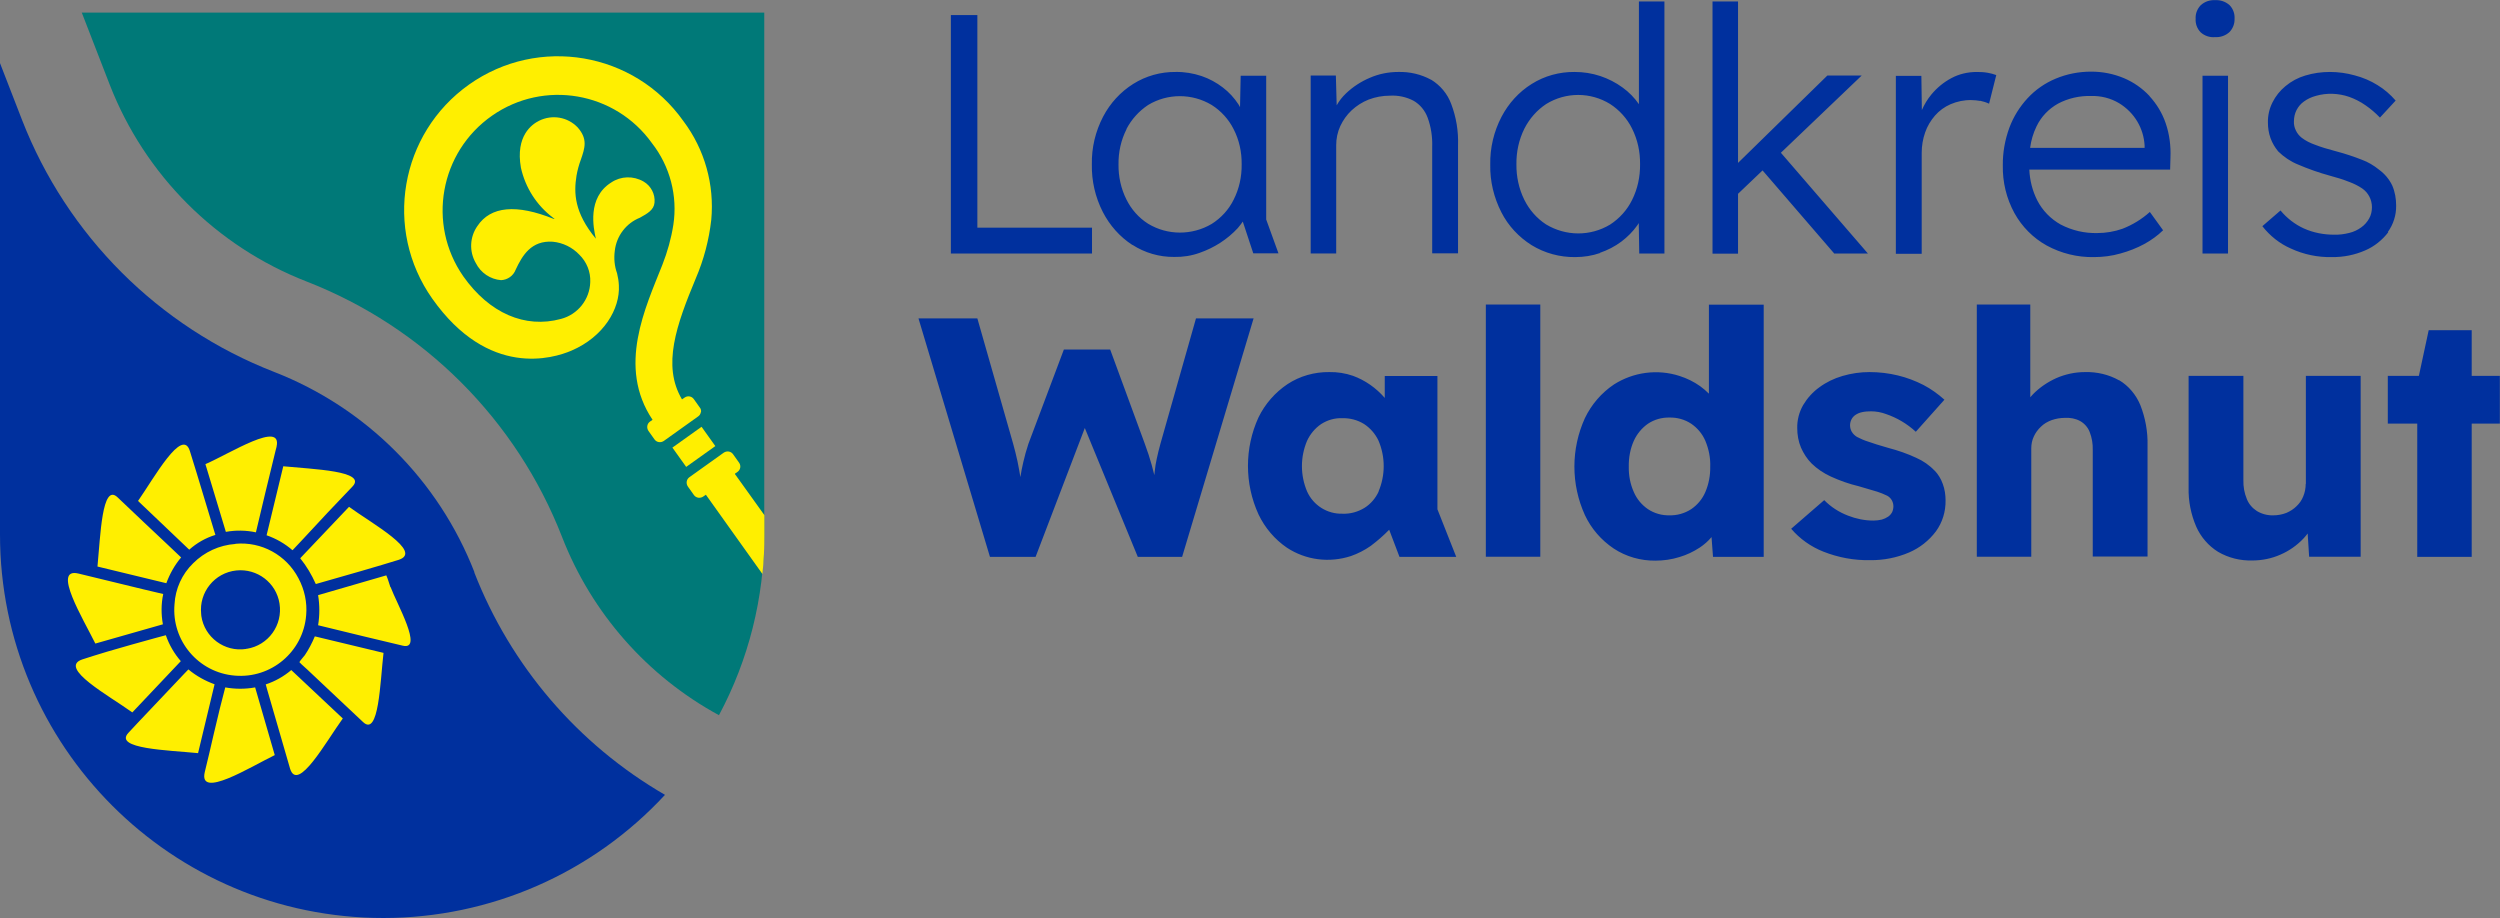 <?xml version="1.0" encoding="UTF-8"?>
<svg id="Ebene_1" xmlns="http://www.w3.org/2000/svg" xmlns:xlink="http://www.w3.org/1999/xlink" viewBox="0 0 152.86 56.13">
  <rect x="0" y="0" width="152.86" height="56.13" fill="#808080" stroke="none"/>
  <defs>
    <style>
      .cls-1 {
        fill: #ffef00;
      }

      .cls-2 {
        fill: none;
      }

      .cls-3 {
        fill: #007978;
      }

      .cls-4 {
        fill: #00309e;
      }

      .cls-5 {
        clip-path: url(#clippath);
      }
    </style>
    <clipPath id="clippath">
      <rect class="cls-2" x="0" y="0" width="152.86" height="56.13"/>
    </clipPath>
  </defs>
  <g class="cls-5">
    <g id="Gruppe_384">
      <path id="Pfad_445" class="cls-3" d="M5,.77l1.71,4.41c2.15,5.52,6.51,9.88,12.03,12.03,7.17,2.79,12.84,8.46,15.63,15.63,1.81,4.65,5.21,8.51,9.59,10.89,1.82-3.4,2.77-7.2,2.77-11.06V.77H5Z"/>
      <path id="Pfad_446" class="cls-4" d="M29.01,34.99c-2.19-5.62-6.63-10.06-12.25-12.25C9.69,19.99,4.1,14.4,1.35,7.34L0,3.86v28.82c0,12.95,10.49,23.45,23.44,23.45,6.54,0,12.78-2.73,17.22-7.53-5.32-3.08-9.43-7.88-11.66-13.6"/>
      <path id="Pfad_447" class="cls-1" d="M15.65,32.54c.4-1.67.72-3.06,1.2-4.99l.06-.23v.05s0-.03,0-.03c0-.01,0-.02,0-.03h0c.36-1.63-2.85.42-4.35,1.07l1.25,4.14c.61-.11,1.23-.1,1.84.03M13.17,32.71l-1.14-3.77c-.13-.44-.27-.89-.42-1.36-.46-1.49-2.18,1.63-3.17,3.05l3.13,2.98c.46-.41,1-.72,1.59-.9M17.89,33.64l.63-.67c1.01-1.1,2.04-2.19,3.03-3.22.92-.96-2.42-1.06-4.23-1.24l-1.02,4.22c.58.2,1.12.51,1.58.91M11.07,34.08l-.78-.74c-1.01-.94-1.99-1.88-3.1-2.93-.96-.92-1.05,2.41-1.23,4.23l4.21,1.02c.21-.57.51-1.11.9-1.57M18.36,34.14c.39.48.7,1.01.95,1.57,1.7-.48,3.92-1.12,5.07-1.48,1.51-.49-1.64-2.22-3.04-3.24l-2.98,3.14ZM14.39,33.26c-.98.07-1.89.49-2.58,1.18-.68.66-1.09,1.56-1.14,2.51-.19,2.22,1.46,4.18,3.69,4.36,2.22.19,4.18-1.46,4.36-3.69.07-.78-.1-1.57-.47-2.26-.74-1.42-2.26-2.26-3.86-2.11M15.04,39.68c-1.31.2-2.54-.71-2.73-2.02,0-.04-.01-.08-.01-.12-.14-1.33.82-2.52,2.15-2.66,1.28-.13,2.44.75,2.64,2.02.21,1.32-.68,2.56-2,2.77-.02,0-.03,0-.05,0M9.96,38.17c-.11-.61-.11-1.24.02-1.85-1.73-.4-2.8-.68-5.18-1.25-1.65-.4.29,2.78,1.03,4.28l4.14-1.18ZM23.87,35.9c-.06-.16-.14-.48-.25-.72l-4.17,1.21c.1.61.1,1.23,0,1.84,1.73.42,4.04.99,5.18,1.25,1.27.3-.37-2.57-.75-3.59M11.06,40.43c-.41-.47-.72-1.01-.92-1.59-.19.05-.4.11-.6.16l-2.97.84c-.63.19-1.18.36-1.54.48-1.5.51,1.66,2.23,3.06,3.24l2.97-3.14ZM18.62,40.08c-.06.08-.31.37-.31.4,0,.02.02.04.04.05h0c.05.06.13.13.21.21l-.15-.15.16.15c.09.08.18.16.22.2,1.13,1.08,2.35,2.2,3.41,3.21.97.92,1.04-2.42,1.25-4.23l-4.2-1.01c-.17.41-.38.81-.63,1.18M11.52,40.93c-.09.09-.18.18-.27.28l-2.85,3.01c-.18.19-.36.39-.55.59-.92.98,2.44,1.06,4.26,1.24l1.01-4.21c-.58-.21-1.12-.51-1.59-.9M16.25,41.85c.02.09.05.17.07.26l1.42,4.9c.47,1.46,2.2-1.67,3.22-3.08l-3.15-2.96c-.46.39-.99.69-1.57.88M13.77,42.04c-.11.42-.22.85-.33,1.29l-.1.43.1-.43c-.13.52-.25,1.05-.38,1.59h0c-.17.75-.35,1.51-.54,2.29-.39,1.67,2.78-.31,4.28-1.04l-1.2-4.14c-.6.11-1.22.11-1.83,0M6.57,39.84l2.97-.84c-.95.26-2.05.57-2.97.84"/>
      <rect id="Rechteck_2018" class="cls-1" x="41.33" y="26.6" width="2.19" height="1.45" transform="translate(-7.98 29.73) rotate(-35.52)"/>
      <path id="Pfad_448" class="cls-1" d="M42.86,25.22c.02-.11,0-.22-.07-.3l-.37-.52c-.13-.18-.38-.22-.56-.09,0,0,0,0,0,0l-.16.11c-1.23-2.07-.34-4.55.84-7.39.49-1.14.81-2.35.95-3.59.2-2.15-.4-4.3-1.7-6.03-3-4.24-8.87-5.24-13.11-2.24-4.23,3-5.24,8.85-2.25,13.09,3.44,4.87,7.39,3.66,8.51,3.18,1.98-.85,2.98-2.56,2.9-3.99-.01-.25-.05-.5-.11-.74-.16-.44-.2-.91-.14-1.37.1-.91.69-1.69,1.54-2.03.45-.25.85-.47.89-.92.05-.52-.22-1.03-.67-1.29-.62-.36-1.39-.34-1.98.06-1.48.93-1.08,2.8-.94,3.42,0,0,0,0,0,.01-1.32-1.6-1.35-2.79-1.18-3.85.06-.34.15-.67.27-.99.24-.7.43-1.25-.2-1.96-.61-.64-1.56-.8-2.35-.41-.45.22-1.46.93-1.12,2.87.27,1.22.96,2.3,1.95,3.05l.11.09h-.04c-2.3-.93-3.87-.78-4.68.43-.47.67-.51,1.55-.1,2.26.3.6.89,1,1.55,1.05h0c.4-.02.75-.27.89-.64.41-.88.96-1.8,2.27-1.71.62.06,1.19.34,1.62.79.45.44.7,1.05.67,1.68-.03,1.06-.76,1.98-1.79,2.25-2.2.6-4.38-.35-5.97-2.6-2.23-3.2-1.44-7.6,1.76-9.83,3.17-2.21,7.52-1.46,9.77,1.68,1.11,1.42,1.58,3.23,1.31,5-.13.83-.36,1.65-.67,2.44-1.03,2.61-2.78,6.23-.6,9.48l-.16.11c-.18.13-.22.38-.09.57l.37.52c.13.18.38.22.57.09l2.1-1.5c.09-.06.15-.16.16-.26"/>
      <path id="Pfad_449" class="cls-4" d="M87.51,4.88c-.62-.34-1.32-.5-2.02-.48-.6,0-1.19.12-1.74.36-.54.23-1.03.55-1.45.95-.23.22-.42.46-.57.73l-.05-1.82h-1.54v10.88h1.56v-6.62c0-.4.08-.8.25-1.17.17-.36.4-.69.69-.96.3-.28.66-.51,1.04-.66.42-.16.86-.24,1.31-.24.5-.03,1,.08,1.44.31.4.23.7.6.86,1.03.21.57.3,1.18.28,1.78v6.52h1.58v-6.6c.03-.87-.11-1.73-.42-2.54-.23-.62-.67-1.14-1.23-1.48M84.66,24.32c-.52-.6-1.19-1.07-1.93-1.34-.46-.16-.96-.24-1.45-.23-.91-.01-1.8.24-2.56.74-.76.51-1.37,1.21-1.77,2.03-.86,1.88-.86,4.05,0,5.93.39.82.99,1.53,1.74,2.04,1.16.76,2.59.94,3.91.51.43-.15.84-.36,1.21-.62.4-.3.78-.63,1.13-.99l.63,1.66h3.47l-1.15-2.91v-8.15h-3.22v1.34ZM84.3,30.05c-.19.41-.49.77-.88,1.01-.4.24-.86.37-1.33.35-.93.03-1.79-.51-2.17-1.36-.42-.99-.42-2.11,0-3.1.19-.41.49-.77.86-1.02.39-.25.84-.38,1.3-.36.47-.01.93.11,1.33.36.38.25.69.61.88,1.02.42.99.42,2.11,0,3.1M69.24,14.97c.76.49,1.65.75,2.56.74.53.01,1.05-.07,1.55-.25.89-.31,1.69-.82,2.33-1.51.11-.13.21-.26.31-.4l.64,1.94h1.54l-.75-2.07V4.63h-1.56l-.04,1.92c-.03-.05-.06-.11-.09-.16-.26-.4-.58-.75-.96-1.04-.39-.3-.83-.54-1.3-.7-.51-.17-1.05-.26-1.58-.25-.92-.01-1.82.24-2.6.73-.78.49-1.41,1.18-1.84,2-.47.9-.71,1.9-.69,2.92-.02,1.01.21,2.01.67,2.91.42.82,1.04,1.52,1.81,2.02M68.87,7.9c.31-.6.77-1.11,1.33-1.48,1.19-.72,2.69-.72,3.89,0,.57.36,1.04.88,1.34,1.48.34.66.5,1.4.49,2.15.01.75-.15,1.49-.49,2.16-.3.61-.77,1.12-1.34,1.48-1.2.71-2.7.71-3.89-.01-.57-.36-1.03-.88-1.33-1.49-.33-.66-.49-1.4-.48-2.14-.01-.74.15-1.48.49-2.15M135.44,2.27c.32.02.64-.09.88-.31.21-.22.32-.51.31-.81.02-.31-.09-.62-.31-.84-.24-.21-.55-.32-.88-.3-.32-.02-.64.09-.88.31-.21.22-.33.52-.31.83-.02.3.09.6.3.82.24.22.56.33.89.3M134.67,15.5h1.56V4.63h-1.56v10.88ZM66.76,13.92h-7V.92h-1.62v14.58h8.63v-1.58ZM73.13,19.46l-2.17,7.65c-.1.35-.17.66-.23.93-.06.27-.1.52-.12.74-.01.09-.02.18-.03.27-.05-.2-.1-.41-.16-.62-.11-.4-.25-.83-.42-1.29l-2.12-5.77h-2.83l-2.17,5.77c-.13.39-.23.76-.31,1.11-.07.29-.13.6-.18.92-.05-.31-.11-.64-.18-.98-.08-.35-.16-.7-.26-1.05l-2.19-7.67h-3.6l4.37,14.58h2.79l3.01-7.88,3.24,7.88h2.71l4.37-14.58h-3.52ZM90.85,34.04h3.33v-15.42h-3.33v15.42ZM112.17,15.5h2.04l-5.32-6.16,4.94-4.72h-2.1l-5.46,5.34V.09h-1.56v15.42h1.56v-3.66l1.5-1.43,4.39,5.09ZM146,14.19c.34-.47.52-1.04.51-1.62,0-.42-.07-.84-.24-1.23-.18-.38-.46-.71-.8-.96-.32-.26-.67-.47-1.05-.61-.51-.2-1.02-.37-1.55-.51-.53-.14-.97-.27-1.32-.41-.29-.1-.57-.24-.82-.43-.15-.12-.27-.27-.35-.44-.09-.18-.13-.37-.12-.56,0-.24.05-.47.16-.69.11-.21.26-.39.46-.53.22-.16.47-.27.73-.34.66-.19,1.37-.16,2.02.06.36.13.7.3,1.01.52.32.22.61.47.88.75l.96-1.04c-.32-.37-.69-.69-1.1-.94-.43-.27-.9-.47-1.4-.6-.5-.14-1.01-.21-1.52-.21-.51,0-1.02.07-1.51.22-.44.13-.85.35-1.21.65-.33.27-.6.61-.79.99-.19.38-.29.8-.28,1.23,0,.33.05.65.16.96.11.3.27.57.47.81.35.34.76.62,1.21.8.63.27,1.28.5,1.94.68.41.11.81.23,1.21.39.27.1.53.23.77.39.38.26.6.69.6,1.15,0,.24-.05.48-.17.69-.12.21-.28.4-.48.54-.22.16-.47.28-.73.34-.31.08-.62.12-.94.11-.63,0-1.26-.12-1.84-.38-.55-.25-1.04-.63-1.43-1.1l-1.11.96c.46.59,1.06,1.07,1.75,1.37.78.36,1.64.54,2.5.52.7.01,1.4-.13,2.04-.41.56-.24,1.04-.63,1.41-1.11M131.43,5.87c-.44-.47-.97-.84-1.56-1.09-.64-.27-1.32-.4-2.01-.4-.74,0-1.48.14-2.17.43-.65.27-1.24.68-1.72,1.2-.48.52-.86,1.13-1.11,1.8-.27.74-.41,1.52-.4,2.3-.02,1.02.22,2.02.71,2.92.46.83,1.14,1.52,1.97,1.98.88.48,1.88.73,2.89.71.55,0,1.1-.07,1.62-.22.51-.14,1-.33,1.46-.58.42-.23.81-.51,1.15-.84l-.81-1.12c-.49.44-1.06.79-1.68,1.03-.49.17-1.01.26-1.53.26-.78.02-1.55-.16-2.24-.52-.61-.34-1.11-.85-1.43-1.47-.3-.59-.46-1.23-.49-1.89h8.61l.02-.73c.03-.71-.06-1.43-.29-2.1-.21-.62-.55-1.18-.99-1.66M131.13,9.04h-7c.06-.46.19-.9.39-1.31.28-.59.74-1.07,1.31-1.39.62-.33,1.32-.49,2.02-.47.6-.02,1.2.13,1.72.44.46.28.85.67,1.12,1.13.26.44.41.94.44,1.45v.15ZM140.98,29.59c0,.26-.05.52-.15.76-.09.23-.23.43-.41.6-.18.18-.39.31-.62.41-.26.1-.53.15-.8.15-.35.01-.7-.08-1-.26-.28-.18-.5-.43-.62-.74-.15-.36-.22-.75-.21-1.15v-6.38h-3.35v6.83c-.02.82.14,1.64.47,2.4.28.63.75,1.17,1.33,1.53.63.37,1.36.55,2.09.53.6,0,1.19-.12,1.73-.36.53-.23,1-.56,1.4-.98.09-.1.18-.2.26-.31l.09,1.42h3.15v-11.06h-3.35v6.6ZM151.13,22.98v-2.79h-2.63l-.6,2.79h-1.9v2.92h1.8v8.15h3.33v-8.15h1.72v-2.92h-1.72ZM121.07,6.16c.19.04.38.1.55.18l.44-1.75c-.17-.06-.34-.11-.52-.14-.22-.04-.44-.05-.67-.05-.54,0-1.08.12-1.56.38-.47.25-.88.59-1.22,1-.24.29-.43.61-.58.95l-.03-2.09h-1.56v10.88h1.58v-6.17c0-.43.07-.85.21-1.25.13-.38.34-.73.6-1.03.26-.3.59-.54.96-.7.4-.17.83-.26,1.27-.25.18,0,.36.02.53.05M118.29,28.78c-.32-.34-.7-.6-1.13-.79-.54-.25-1.11-.45-1.69-.6-.53-.15-.94-.28-1.25-.39-.23-.07-.45-.17-.67-.28-.13-.08-.24-.18-.32-.31-.07-.12-.11-.26-.11-.4,0-.26.12-.5.33-.64.12-.08.26-.14.41-.17.18-.04.37-.05.55-.05.31,0,.62.06.92.17.67.23,1.29.6,1.81,1.08l1.75-1.96c-.39-.35-.82-.66-1.28-.9-.49-.25-1.01-.45-1.55-.58-.57-.14-1.16-.21-1.75-.21-.56,0-1.12.08-1.66.24-.51.15-.99.38-1.42.7-.4.29-.73.66-.98,1.08-.24.42-.37.91-.36,1.4,0,.41.07.82.23,1.2.16.36.37.69.65.97.34.33.74.6,1.18.8.55.25,1.11.45,1.7.59.46.13.83.24,1.12.33.21.07.42.15.62.25.24.13.38.38.38.65,0,.13-.03.25-.08.36-.06.11-.14.2-.24.27-.12.08-.25.14-.39.18-.17.04-.35.06-.52.06-.53,0-1.05-.11-1.54-.3-.55-.21-1.05-.53-1.46-.95l-2.02,1.75c.53.62,1.21,1.1,1.97,1.4.91.36,1.88.54,2.86.52.82.01,1.63-.15,2.38-.47.65-.28,1.21-.72,1.64-1.29.4-.55.6-1.21.59-1.89,0-.34-.05-.69-.17-1.01-.11-.31-.28-.59-.5-.82M104.49,24.07c-.17-.17-.35-.32-.54-.46-.38-.27-.81-.48-1.25-.62-1.35-.44-2.83-.24-4.02.52-.76.51-1.37,1.22-1.77,2.05-.86,1.89-.86,4.05,0,5.94.39.83,1,1.53,1.76,2.04.76.5,1.65.75,2.55.74.5,0,.99-.07,1.47-.22.44-.13.86-.33,1.24-.58.27-.18.51-.39.72-.64l.09,1.21h3.1v-15.42h-3.35v5.44ZM104.27,30.09c-.18.42-.48.78-.86,1.04-.4.26-.86.39-1.33.38-.47.01-.93-.12-1.32-.38-.38-.26-.68-.62-.86-1.04-.22-.49-.32-1.02-.31-1.56-.01-.54.09-1.09.31-1.58.19-.42.49-.78.86-1.04.39-.26.85-.39,1.32-.38.47-.01.94.12,1.33.38.38.26.68.62.86,1.04.21.5.32,1.04.3,1.58.01.54-.09,1.07-.3,1.56M97.82,15.46c.47-.16.92-.39,1.32-.69.37-.28.7-.61.97-.99.03-.05.06-.09.09-.14l.03,1.86h1.54V.09h-1.56v6.28c-.27-.39-.61-.74-1-1.02-.41-.3-.88-.54-1.36-.7-.51-.17-1.04-.25-1.57-.25-.93-.01-1.84.24-2.62.73-.79.49-1.42,1.19-1.85,2.01-.47.9-.71,1.91-.69,2.93-.02,1.01.22,2.01.68,2.91.42.83,1.07,1.52,1.85,2.01.8.49,1.72.74,2.66.73.52,0,1.04-.08,1.53-.25M93.2,12.21c-.33-.67-.49-1.42-.48-2.17-.01-.75.15-1.5.49-2.18.31-.61.77-1.13,1.33-1.5,1.2-.74,2.71-.74,3.91,0,.57.37,1.04.89,1.34,1.5.34.68.5,1.42.49,2.18.01.76-.15,1.51-.49,2.19-.3.61-.77,1.13-1.34,1.5-1.21.73-2.71.72-3.92-.01-.57-.37-1.03-.9-1.33-1.51M129.58,23.26c-.64-.36-1.37-.53-2.1-.51-.6,0-1.2.13-1.75.37-.53.24-1.02.57-1.43.99-.06.06-.1.12-.16.18v-5.67h-3.27v15.42h3.33v-6.63c0-.25.05-.5.16-.73.1-.22.25-.42.43-.59.18-.18.41-.31.65-.4.26-.09.54-.14.81-.14.33-.02.66.04.95.2.26.15.46.38.57.66.14.35.2.73.19,1.1v6.52h3.35v-6.79c.02-.84-.13-1.68-.44-2.47-.26-.63-.71-1.17-1.29-1.52"/>
      <path id="Pfad_450" class="cls-1" d="M44.94,28.96l.16-.11c.18-.13.22-.38.09-.56,0,0,0,0,0,0l-.37-.52c-.13-.18-.38-.22-.57-.09l-2.1,1.5c-.18.13-.22.38-.09.57l.37.52c.13.18.38.22.57.09l.16-.11,3.46,4.85c.08-.8.12-1.6.12-2.4v-1.2l-1.8-2.51Z"/>
    </g>
  </g>
</svg>
